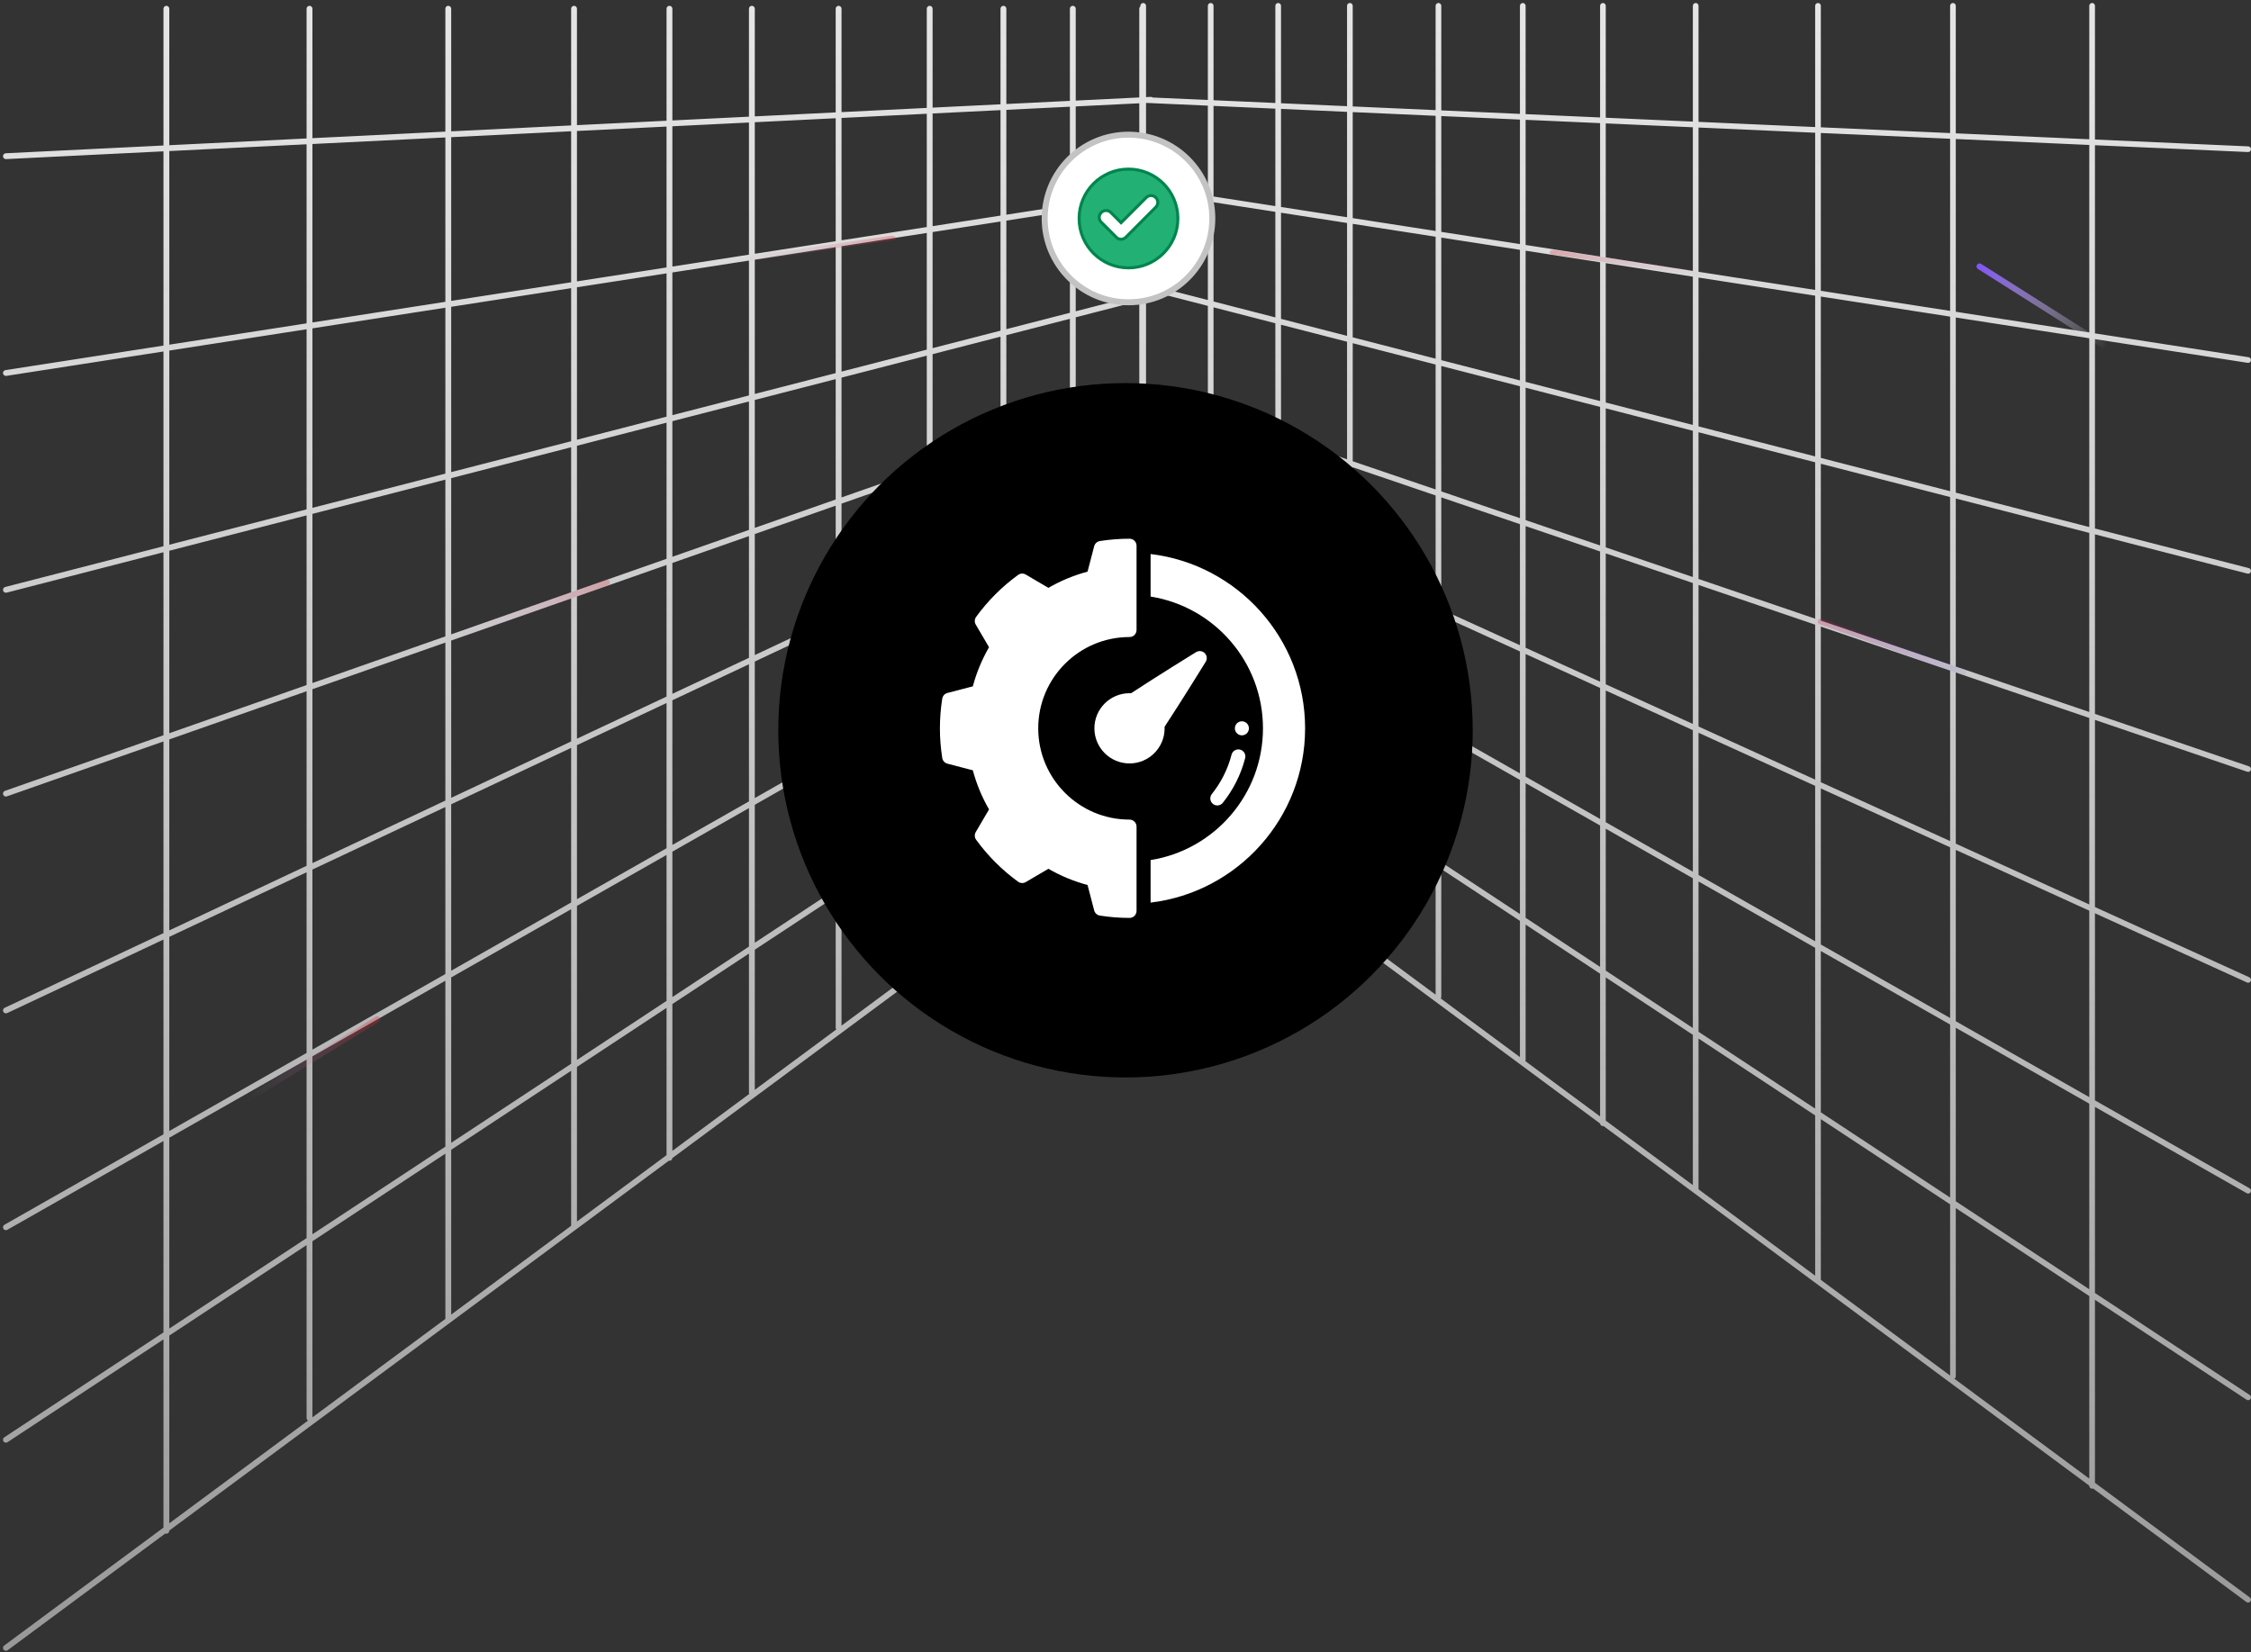 <svg xmlns="http://www.w3.org/2000/svg" width="376" height="276" viewBox="0 0 376 276" fill="none"><rect x="0" y="0" width="376" height="276" fill="#333333" stroke="none"/><path d="M351.282 57.573L330.656 44.512" stroke="url(#paint0_linear_478_4687)" stroke-linecap="round"></path><path fill-rule="evenodd" clip-rule="evenodd" d="M349.461 0.5C349.723 0.5 349.935 0.712 349.935 0.974V23.311L375.549 24.453C375.81 24.466 376.012 24.688 375.999 24.95C375.986 25.211 375.763 25.412 375.502 25.399L349.935 24.259V55.694L375.599 59.679C375.857 59.719 376.035 59.962 375.994 60.22C375.954 60.479 375.712 60.656 375.453 60.616L349.935 56.653V88.29L375.644 94.912C375.898 94.977 376.05 95.236 375.985 95.489C375.92 95.742 375.661 95.895 375.408 95.829L349.935 89.268V119.266L375.683 128.032C375.93 128.119 376.059 128.39 375.972 128.636C375.885 128.883 375.615 129.013 375.368 128.926L349.935 120.267V151.528L375.72 163.27C375.959 163.378 376.065 163.658 375.957 163.897C375.85 164.135 375.569 164.241 375.331 164.134L349.935 152.569V183.828L375.758 198.513C375.985 198.643 376.065 198.932 375.935 199.16C375.806 199.387 375.517 199.467 375.289 199.337L349.935 184.918V216.009L375.787 233.047C376.005 233.191 376.066 233.485 375.922 233.704C375.778 233.922 375.484 233.982 375.265 233.838L349.935 217.143V247.72L375.805 266.876C376.016 267.031 376.06 267.328 375.904 267.538C375.749 267.749 375.452 267.793 375.241 267.637L349.635 248.677C349.581 248.698 349.523 248.71 349.461 248.71C349.2 248.71 348.987 248.498 348.987 248.236V248.197L267.847 188.116C267.815 188.123 267.781 188.127 267.746 188.127C267.498 188.127 267.294 187.935 267.274 187.692L191.277 131.419V134.756L191.276 134.767C191.273 134.912 191.205 135.055 191.079 135.148L112.31 193.474C112.291 193.725 112.081 193.922 111.824 193.922C111.788 193.922 111.753 193.918 111.719 193.911L28.28 255.694V255.737C28.28 256.006 28.062 256.224 27.793 256.224C27.729 256.224 27.668 256.211 27.612 256.189L1.277 275.689C1.061 275.849 0.756 275.803 0.596 275.587C0.436 275.371 0.481 275.066 0.697 274.906L27.306 255.203V223.761L1.256 240.93C1.031 241.079 0.729 241.016 0.581 240.792C0.433 240.567 0.495 240.265 0.719 240.117L27.306 222.594V190.619L1.228 205.449C0.994 205.582 0.697 205.501 0.564 205.267C0.431 205.033 0.513 204.735 0.746 204.602L27.306 189.498V156.965L1.189 169.248C0.943 169.358 0.655 169.249 0.544 169.004C0.434 168.759 0.543 168.47 0.788 168.359L27.306 155.889V123.866L1.15 133.042C0.896 133.131 0.618 132.998 0.529 132.744C0.439 132.49 0.573 132.212 0.826 132.123L27.306 122.834V92.258L1.109 99.006C0.848 99.073 0.583 98.916 0.516 98.656C0.449 98.395 0.605 98.129 0.866 98.062L27.306 91.252V58.718L1.062 62.794C0.796 62.835 0.547 62.653 0.506 62.387C0.465 62.121 0.647 61.872 0.913 61.831L27.306 57.732V25.282L1.012 26.577C0.743 26.59 0.514 26.383 0.501 26.114C0.488 25.846 0.695 25.617 0.964 25.604L27.306 24.307V1.46C27.306 1.191 27.524 0.973 27.793 0.973C28.062 0.973 28.28 1.191 28.28 1.46V24.259L51.212 23.13V1.46C51.212 1.191 51.43 0.973 51.699 0.973C51.968 0.973 52.187 1.191 52.187 1.46V23.081L74.392 21.988V1.46C74.392 1.191 74.61 0.973 74.879 0.973C75.148 0.973 75.366 1.191 75.366 1.46V21.94L95.4 20.954V1.46C95.4 1.191 95.618 0.973 95.887 0.973C96.156 0.973 96.374 1.191 96.374 1.46V20.906L111.337 20.169V1.46C111.337 1.191 111.555 0.973 111.824 0.973C112.094 0.973 112.312 1.191 112.312 1.46V20.121L125.103 19.491V1.46C125.103 1.191 125.321 0.973 125.59 0.973C125.859 0.973 126.078 1.191 126.078 1.46V19.443L139.591 18.777V1.46C139.591 1.191 139.809 0.973 140.079 0.973C140.348 0.973 140.566 1.191 140.566 1.46V18.73L154.806 18.028V1.46C154.806 1.191 155.024 0.973 155.293 0.973C155.562 0.973 155.78 1.191 155.78 1.46V17.98L167.122 17.422V1.46C167.122 1.191 167.34 0.973 167.61 0.973C167.879 0.973 168.097 1.191 168.097 1.46V17.374L178.712 16.851V1.46C178.712 1.191 178.93 0.973 179.199 0.973C179.469 0.973 179.687 1.191 179.687 1.46V16.803L190.302 16.28V1.46C190.302 1.307 190.373 1.17 190.484 1.08V0.974C190.484 0.712 190.696 0.5 190.957 0.5C191.219 0.5 191.431 0.712 191.431 0.974V16.225L192.215 16.186C192.337 16.18 192.451 16.22 192.541 16.291L201.757 16.702V0.974C201.757 0.712 201.969 0.5 202.231 0.5C202.493 0.5 202.705 0.712 202.705 0.974V16.744L213.03 17.204V0.974C213.03 0.712 213.243 0.5 213.504 0.5C213.766 0.5 213.978 0.712 213.978 0.974V17.247L225.007 17.739V0.974C225.007 0.712 225.219 0.5 225.481 0.5C225.743 0.5 225.955 0.712 225.955 0.974V17.781L239.8 18.398V0.974C239.8 0.712 240.012 0.5 240.274 0.5C240.535 0.5 240.748 0.712 240.748 0.974V18.441L253.886 19.027V0.974C253.886 0.712 254.098 0.5 254.36 0.5C254.621 0.5 254.834 0.712 254.834 0.974V19.069L267.273 19.624V0.974C267.273 0.712 267.485 0.5 267.746 0.5C268.008 0.5 268.22 0.712 268.22 0.974V19.666L282.769 20.315V0.974C282.769 0.712 282.981 0.5 283.243 0.5C283.504 0.5 283.716 0.712 283.716 0.974V20.357L303.198 21.226V0.974C303.198 0.712 303.411 0.5 303.672 0.5C303.934 0.5 304.146 0.712 304.146 0.974V21.268L325.741 22.232V0.974C325.741 0.712 325.954 0.5 326.215 0.5C326.477 0.5 326.689 0.712 326.689 0.974V22.274L348.987 23.268V0.974C348.987 0.712 349.2 0.5 349.461 0.5ZM191.431 17.201L191.547 17.195L201.757 17.65V32.681L191.431 31.077V17.201ZM191.431 49.984L192.36 49.745C192.62 49.677 192.777 49.412 192.71 49.151C192.643 48.891 192.377 48.734 192.117 48.801L191.431 48.977V48.442L201.757 51.101V68.818L191.603 65.361C191.546 65.341 191.488 65.332 191.431 65.334V49.984ZM191.431 115.588L192.506 114.879C192.731 114.731 192.793 114.429 192.645 114.204C192.497 113.979 192.195 113.917 191.97 114.065L191.431 114.42V112.675L201.757 119.481V138L191.431 130.354V115.588ZM191.431 33.229L192.313 33.092C192.579 33.051 192.761 32.802 192.72 32.536C192.698 32.394 192.617 32.276 192.506 32.203L201.757 33.64V50.123L191.431 47.463V33.229ZM192.096 32.14L191.431 32.243V32.036L192.096 32.14ZM190.302 30.902V17.256L179.687 17.779V34.067L190.302 32.418V31.861L189.479 31.733C189.22 31.693 189.043 31.451 189.083 31.192C189.123 30.934 189.365 30.756 189.624 30.797L190.302 30.902ZM190.302 47.172V33.404L179.687 35.053V52.002L190.302 49.268V48.151L189.433 47.927C189.18 47.862 189.027 47.603 189.092 47.35C189.158 47.096 189.416 46.944 189.669 47.009L190.302 47.172ZM190.302 110.796V97.923L179.687 103.96V122.161L190.302 115.165V111.931L189.29 111.264C189.072 111.12 189.012 110.826 189.156 110.608C189.3 110.389 189.593 110.329 189.812 110.473L190.302 110.796ZM201.757 118.346L191.431 111.54V94.777L201.757 100.649V118.346ZM201.757 99.559L191.431 93.686V80.386L201.757 85.089V99.559ZM191.641 79.44C191.572 79.41 191.501 79.397 191.431 79.399V66.303L201.757 69.819V84.047L191.641 79.44ZM202.705 17.692V32.828L213.03 34.432V18.153L202.705 17.692ZM202.705 33.787V50.367L213.03 53.026V35.391L202.705 33.787ZM202.705 51.345V69.141L213.03 72.656V54.005L202.705 51.345ZM202.705 70.142V84.479L213.03 89.181V73.657L202.705 70.142ZM202.705 85.52V100.098L213.03 105.97V90.223L202.705 85.52ZM202.705 101.188V118.97L213.03 125.776V107.06L202.705 101.188ZM202.705 120.105V138.342C202.705 138.45 202.668 138.55 202.607 138.63L225.007 155.216V134.804L213.978 127.535V146.091C213.978 146.352 213.766 146.564 213.504 146.564C213.243 146.564 213.03 146.352 213.03 146.091V126.911L202.705 120.105ZM225.007 133.67L213.978 126.4V107.599L225.007 113.871V133.67ZM225.007 112.781L213.978 106.509V90.654L225.007 95.677V112.781ZM225.007 94.635L213.978 89.613V73.98L225.007 77.734V94.635ZM225.007 76.734L213.978 72.979V54.249L225.007 57.09V76.734ZM225.007 56.111L213.978 53.27V35.538L225.007 37.251V56.111ZM225.007 36.292L213.978 34.579V18.195L225.007 18.687V36.292ZM225.955 18.729V36.439L239.8 38.589V19.347L225.955 18.729ZM225.955 37.398V56.355L239.8 59.922V39.548L225.955 37.398ZM225.955 57.334V77.056L239.8 81.77V60.9L225.955 57.334ZM225.955 78.057V95.067L239.8 101.372V82.771L225.955 78.057ZM225.955 96.108V113.32L239.8 121.194V102.413L225.955 96.108ZM225.955 114.41V134.294L239.8 143.419V122.284L225.955 114.41ZM225.955 135.429V155.917L239.8 166.169V144.554L225.955 135.429ZM253.886 176.599L240.654 166.802C240.713 166.723 240.748 166.625 240.748 166.52V145.179L253.886 153.838V176.599ZM253.886 152.703L240.748 144.044V122.823L253.886 130.295V152.703ZM253.886 129.205L240.748 121.733V102.845L253.886 108.828V129.205ZM253.886 107.787L240.748 101.804V83.094L253.886 87.567V107.787ZM253.886 86.566L240.748 82.093V61.144L253.886 64.528V86.566ZM253.886 63.55L240.748 60.166V39.695L253.886 41.736V63.55ZM253.886 40.777L240.748 38.736V19.389L253.886 19.975V40.777ZM254.834 20.017V40.924L267.273 42.856V20.572L254.834 20.017ZM254.834 41.883V63.794L267.273 66.998V43.815L254.834 41.883ZM254.834 64.772V86.888L267.273 91.123V67.977L254.834 64.772ZM254.834 87.889V108.218L267.273 113.883V92.124L254.834 87.889ZM254.834 109.26V129.744L267.273 136.818V114.924L254.834 109.26ZM254.834 130.834V153.328L267.273 161.526V137.908L254.834 130.834ZM254.834 154.463V177.086C254.834 177.153 254.82 177.216 254.795 177.273L267.273 186.512V162.661L254.834 154.463ZM282.769 197.986L268.22 187.213V163.286L282.769 172.875V197.986ZM282.769 171.74L268.22 162.151V138.447L282.769 146.721V171.74ZM282.769 145.63L268.22 137.357V115.356L282.769 121.981V145.63ZM282.769 120.94L268.22 114.315V92.447L282.769 97.4V120.94ZM282.769 96.399L268.22 91.446V68.221L282.769 71.968V96.399ZM282.769 70.989L268.22 67.242V43.962L282.769 46.221V70.989ZM282.769 45.262L268.22 43.003V20.614L282.769 21.263V45.262ZM283.716 21.306V45.41L303.198 48.435V22.175L283.716 21.306ZM283.716 46.368V71.233L303.198 76.251V49.394L283.716 46.368ZM283.716 72.212V96.722L303.198 103.354V77.23L283.716 72.212ZM283.716 97.722V121.372L303.198 130.244V104.355L283.716 97.722ZM283.716 122.413V146.169L303.198 157.249V131.285L283.716 122.413ZM283.716 147.259V172.364L303.198 185.205V158.339L283.716 147.259ZM283.716 173.499V198.688L303.198 213.113V186.34L283.716 173.499ZM325.741 229.805L304.137 213.808C304.143 213.779 304.146 213.749 304.146 213.718V186.964L325.741 201.198V229.805ZM325.741 200.063L304.146 185.829V158.878L325.741 171.159V200.063ZM325.741 170.069L304.146 157.788V131.717L325.741 141.551V170.069ZM325.741 140.51L304.146 130.675V104.678L325.741 112.03V140.51ZM325.741 111.029L304.146 103.677V77.474L325.741 83.037V111.029ZM325.741 82.058L304.146 76.496V49.541L325.741 52.895V82.058ZM325.741 51.936L304.146 48.582V22.217L325.741 23.18V51.936ZM326.689 23.222V52.083L348.987 55.546V24.217L326.689 23.222ZM326.689 53.042V82.302L348.987 88.046V56.505L326.689 53.042ZM326.689 83.281V111.352L348.987 118.943V89.024L326.689 83.281ZM326.689 112.353V140.941L348.987 151.096V119.944L326.689 112.353ZM326.689 141.983V170.608L348.987 183.289V152.137L326.689 141.983ZM326.689 171.698V200.687L348.987 215.384V184.379L326.689 171.698ZM326.689 201.822V229.92C326.689 230.096 326.593 230.249 326.451 230.331L348.987 247.018V216.519L326.689 201.822ZM190.302 65.672V50.275L179.687 53.009V69.379L190.182 65.698C190.222 65.684 190.262 65.675 190.302 65.672ZM190.302 79.267V66.688L179.687 70.412V84.227L190.144 79.309C190.195 79.286 190.249 79.272 190.302 79.267ZM190.302 96.802V80.311L179.687 85.303V102.839L190.302 96.802ZM190.302 134.511V116.332L179.687 123.328V142.372L190.302 134.511ZM178.812 143.02L155.78 160.073V139.085L167.122 131.609V150.693C167.122 150.963 167.34 151.181 167.61 151.181C167.879 151.181 168.097 150.963 168.097 150.693V130.967L178.712 123.97V142.725C178.712 142.836 178.749 142.938 178.812 143.02ZM178.712 122.803L168.097 129.8V110.551L178.712 104.514V122.803ZM178.712 103.393L168.097 109.43V90.754L178.712 85.762V103.393ZM178.712 84.685L168.097 89.677V74.478L178.712 70.754V84.685ZM178.712 69.721L168.097 73.445V55.994L178.712 53.26V69.721ZM178.712 52.254L168.097 54.988V36.853L178.712 35.204V52.254ZM178.712 34.218L168.097 35.867V18.349L178.712 17.827V34.218ZM167.122 36.018V18.398L155.78 18.956V37.779L167.122 36.018ZM167.122 55.239V37.004L155.78 38.766V58.16L167.122 55.239ZM167.122 73.787V56.245L155.78 59.166V77.766L167.122 73.787ZM167.122 90.135V74.82L155.78 78.798V95.469L167.122 90.135ZM167.122 109.984V91.212L155.78 96.546V116.434L167.122 109.984ZM167.122 130.442V111.105L155.78 117.555V137.917L167.122 130.442ZM154.806 160.795L140.566 171.339V149.112L154.806 139.727V160.795ZM154.806 138.56L140.566 147.945V126.208L154.806 118.109V138.56ZM154.806 116.988L140.566 125.087V103.701L154.806 97.004V116.988ZM154.806 95.928L140.566 102.624V84.136L154.806 79.14V95.928ZM154.806 78.108L140.566 83.103V63.085L154.806 59.417V78.108ZM154.806 58.411L140.566 62.079V41.129L154.806 38.917V58.411ZM154.806 37.931L140.566 40.142V19.705L154.806 19.004V37.931ZM139.591 40.294V19.753L126.078 20.419V42.392L139.591 40.294ZM139.591 62.33V41.28L126.078 43.379V65.811L139.591 62.33ZM139.591 83.445V63.336L126.078 66.817V88.185L139.591 83.445ZM139.591 103.083V84.477L126.078 89.218V109.438L139.591 103.083ZM139.591 125.641V104.159L126.078 110.515V133.326L139.591 125.641ZM139.591 148.588V126.762L126.078 134.447V157.494L139.591 148.588ZM139.591 171.702V149.755L126.078 158.661V182.067L139.686 171.99C139.626 171.91 139.591 171.81 139.591 171.702ZM125.103 20.467V42.544L112.312 44.53V21.096L125.103 20.467ZM125.103 43.53V66.062L112.312 69.357V45.517L125.103 43.53ZM125.103 67.068V88.527L112.312 93.014V70.363L125.103 67.068ZM125.103 89.56V109.896L112.312 115.912V94.047L125.103 89.56ZM125.103 110.973V133.88L112.312 141.155V116.989L125.103 110.973ZM125.103 135.001V158.137L112.312 166.567V142.276L125.103 135.001ZM125.103 159.304V182.569C125.103 182.636 125.117 182.701 125.142 182.76L112.312 192.26V167.734L125.103 159.304ZM96.374 204.061L111.337 192.981V168.377L96.374 178.239V204.061ZM96.374 177.072L111.337 167.21V142.83L96.374 151.34V177.072ZM96.374 150.219L111.337 141.709V117.447L96.374 124.484V150.219ZM96.374 123.407L111.337 116.37V94.389L96.374 99.638V123.407ZM96.374 98.605L111.337 93.356V70.614L96.374 74.468V98.605ZM96.374 73.462L111.337 69.608V45.668L96.374 47.992V73.462ZM96.374 47.005L111.337 44.682V21.145L96.374 21.881V47.005ZM95.4 21.929V47.157L75.366 50.268V22.916L95.4 21.929ZM95.4 48.143V73.713L75.366 78.873V51.254L95.4 48.143ZM95.4 74.719V98.947L75.366 105.974V79.879L95.4 74.719ZM95.4 99.98V123.865L75.366 133.287V107.007L95.4 99.98ZM95.4 124.942V150.773L75.366 162.166V134.363L95.4 124.942ZM95.4 151.894V177.714L75.366 190.918V163.287L95.4 151.894ZM95.4 178.881V204.783L75.366 219.616V192.085L95.4 178.881ZM52.187 236.78L74.401 220.331C74.395 220.302 74.392 220.271 74.392 220.239V192.727L52.187 207.362V236.78ZM52.187 206.195L74.392 191.56V163.841L52.187 176.469V206.195ZM52.187 175.348L74.392 162.72V134.822L52.187 145.264V175.348ZM52.187 144.188L74.392 133.745V107.349L52.187 115.138V144.188ZM52.187 114.106L74.392 106.316V80.13L52.187 85.85V114.106ZM52.187 84.843L74.392 79.124V51.406L52.187 54.854V84.843ZM52.187 53.868L74.392 50.419V22.964L52.187 24.057V53.868ZM51.212 24.105V54.019L28.28 57.581V25.234L51.212 24.105ZM51.212 55.005V85.094L28.28 91.001V58.567L51.212 55.005ZM51.212 86.101V114.448L28.28 122.492V92.007L51.212 86.101ZM51.212 115.48V144.646L28.28 155.43V123.525L51.212 115.48ZM51.212 145.723V175.902L28.28 188.944V156.507L51.212 145.723ZM51.212 177.023V206.837L28.28 221.952V190.065L51.212 177.023ZM51.212 208.005V236.901C51.212 237.081 51.309 237.238 51.454 237.322L28.28 254.482V223.119L51.212 208.005Z" fill="url(#paint1_linear_478_4687)"></path><circle cx="188" cy="122" r="58" fill="black"></circle><path fill-rule="evenodd" clip-rule="evenodd" d="M205.714 126.075C205.086 128.511 203.948 130.744 202.421 132.652C202.017 133.159 202.098 133.898 202.605 134.302C203.109 134.707 203.85 134.625 204.252 134.119C205.985 131.954 207.274 129.422 207.987 126.659C208.148 126.033 207.77 125.393 207.143 125.23C206.517 125.07 205.877 125.447 205.714 126.075Z" fill="white"></path><path fill-rule="evenodd" clip-rule="evenodd" d="M189.846 105.257C189.843 105.902 189.318 106.423 188.673 106.423C180.256 106.423 173.423 113.256 173.423 121.673C173.423 130.09 180.256 136.923 188.673 136.923C189.321 136.923 189.846 137.448 189.846 138.096V152.173C189.846 152.82 189.321 153.346 188.673 153.346C187.017 153.346 185.359 153.216 183.718 152.956C183.258 152.882 182.884 152.545 182.767 152.093L181.661 147.848C179.372 147.234 177.175 146.324 175.124 145.14L171.34 147.36C170.938 147.595 170.433 147.571 170.057 147.296C167.368 145.343 165.003 142.978 163.05 140.29C162.775 139.913 162.751 139.409 162.986 139.006L165.206 135.222C164.021 133.171 163.111 130.973 162.498 128.686L158.253 127.579C157.802 127.462 157.464 127.088 157.39 126.628C156.87 123.345 156.87 120.001 157.39 116.718C157.464 116.258 157.802 115.884 158.253 115.767L162.498 114.66C163.112 112.372 164.022 110.174 165.206 108.124L162.986 104.34C162.751 103.937 162.775 103.433 163.05 103.056C165.003 100.368 167.368 98.003 170.057 96.049C170.433 95.775 170.938 95.75 171.34 95.986L175.124 98.206C177.175 97.021 179.373 96.111 181.661 95.498L182.767 91.253C182.884 90.801 183.258 90.463 183.718 90.389C185.359 90.13 187.017 90 188.673 90C189.321 90 189.846 90.525 189.846 91.173V105.25V105.257ZM192.192 92.556C206.722 94.296 218 106.678 218 121.673C218 136.668 206.722 149.05 192.192 150.79V143.684C202.824 141.995 210.962 132.777 210.962 121.673C210.962 110.569 202.824 101.351 192.192 99.661V92.556Z" fill="white"></path><path fill-rule="evenodd" clip-rule="evenodd" d="M188.93 115.814C193.198 113.003 199.785 108.944 199.785 108.944C200.248 108.659 200.847 108.728 201.23 109.113C201.615 109.497 201.684 110.095 201.399 110.558C201.399 110.558 197.34 117.145 194.53 121.413C194.533 121.5 194.535 121.586 194.535 121.673C194.535 124.911 191.908 127.539 188.67 127.539C185.432 127.539 182.805 124.911 182.805 121.673C182.805 118.435 185.432 115.808 188.67 115.808C188.757 115.808 188.844 115.81 188.93 115.814Z" fill="white"></path><path fill-rule="evenodd" clip-rule="evenodd" d="M208.616 121.673C208.616 121.984 208.492 122.283 208.272 122.503C208.052 122.723 207.754 122.846 207.443 122.846C207.131 122.846 206.833 122.723 206.613 122.503C206.393 122.283 206.27 121.984 206.27 121.673C206.27 121.362 206.393 121.064 206.613 120.844C206.833 120.624 207.131 120.5 207.443 120.5C207.754 120.5 208.052 120.624 208.272 120.844C208.492 121.064 208.616 121.362 208.616 121.673Z" fill="white"></path><g opacity="0.3"><path fill-rule="evenodd" clip-rule="evenodd" d="M303.67 103.664C303.762 103.404 304.048 103.268 304.308 103.361L328.088 111.818C328.348 111.911 328.484 112.197 328.391 112.457C328.299 112.717 328.013 112.853 327.753 112.761L303.973 104.303C303.713 104.21 303.577 103.924 303.67 103.664Z" fill="url(#paint2_linear_478_4687)"></path><path fill-rule="evenodd" clip-rule="evenodd" d="M258.904 42.053C259.033 41.856 259.363 41.729 259.641 41.77L285.029 45.493C285.307 45.534 285.427 45.727 285.298 45.924C285.169 46.121 284.839 46.248 284.561 46.208L259.173 42.484C258.896 42.443 258.775 42.251 258.904 42.053Z" fill="url(#paint3_linear_478_4687)"></path></g><g opacity="0.3"><path fill-rule="evenodd" clip-rule="evenodd" d="M63.439 170.02C63.294 169.785 62.986 169.712 62.751 169.856L41.255 183.081C41.02 183.226 40.946 183.534 41.091 183.769C41.236 184.004 41.544 184.078 41.779 183.933L63.275 170.708C63.511 170.563 63.584 170.255 63.439 170.02Z" fill="url(#paint4_linear_478_4687)"></path><path fill-rule="evenodd" clip-rule="evenodd" d="M101.83 97.164C101.738 96.904 101.452 96.768 101.192 96.861L77.412 105.318C77.152 105.411 77.016 105.697 77.109 105.957C77.201 106.217 77.487 106.353 77.747 106.261L101.527 97.803C101.787 97.71 101.923 97.424 101.83 97.164Z" fill="url(#paint5_linear_478_4687)"></path><path fill-rule="evenodd" clip-rule="evenodd" d="M149.596 39.655C149.467 39.458 149.137 39.331 148.859 39.371L123.471 43.095C123.193 43.136 123.073 43.328 123.202 43.526C123.331 43.723 123.661 43.85 123.939 43.809L149.327 40.086C149.604 40.045 149.725 39.852 149.596 39.655Z" fill="url(#paint6_linear_478_4687)"></path></g><circle cx="188.5" cy="36.5" r="14" fill="white" stroke="#C3C3C3"></circle><path d="M188.5 28.25C193.055 28.25 196.75 31.945 196.75 36.5C196.75 41.055 193.055 44.75 188.5 44.75C183.945 44.75 180.25 41.055 180.25 36.5C180.25 31.945 183.945 28.25 188.5 28.25ZM192.98 32.933C192.559 32.587 191.966 32.587 191.545 32.933L191.458 33.012L187.261 37.209L185.561 35.509C185.137 35.085 184.489 35.059 184.037 35.43L183.949 35.509C183.526 35.932 183.499 36.581 183.87 37.032L183.949 37.119L186.464 39.634C186.676 39.863 186.973 39.973 187.261 39.973C187.526 39.973 187.783 39.867 187.978 39.706L188.057 39.634H188.058L193.05 34.622L193.051 34.623C193.474 34.2 193.5 33.554 193.148 33.103L193.073 33.017L193.068 33.012L192.98 32.933Z" fill="#22B074" stroke="#00854D" stroke-width="0.5"></path><defs><linearGradient id="paint0_linear_478_4687" x1="352.358" y1="57.518" x2="331.591" y2="43.501" gradientUnits="userSpaceOnUse"><stop stop-color="white" stop-opacity="0"></stop><stop offset="1" stop-color="#8258F2"></stop></linearGradient><linearGradient id="paint1_linear_478_4687" x1="188.25" y1="0.5" x2="188.25" y2="275.784" gradientUnits="userSpaceOnUse"><stop stop-color="#E5E5E5"></stop><stop offset="1" stop-color="white" stop-opacity="0.5"></stop></linearGradient><linearGradient id="paint2_linear_478_4687" x1="300.726" y1="101.224" x2="332.691" y2="107.448" gradientUnits="userSpaceOnUse"><stop stop-color="#D62535"></stop><stop offset="1" stop-color="#2400FF" stop-opacity="0.1"></stop></linearGradient><linearGradient id="paint3_linear_478_4687" x1="259.174" y1="39.38" x2="289.933" y2="46.494" gradientUnits="userSpaceOnUse"><stop stop-color="#D62535"></stop><stop offset="1" stop-color="#C5B9F7" stop-opacity="0"></stop></linearGradient><linearGradient id="paint4_linear_478_4687" x1="61.906" y1="171.409" x2="41.521" y2="184.37" gradientUnits="userSpaceOnUse"><stop stop-color="#D62535"></stop><stop offset="1" stop-color="#C5B9F7" stop-opacity="0"></stop></linearGradient><linearGradient id="paint5_linear_478_4687" x1="102.47" y1="94.216" x2="71.716" y2="103.723" gradientUnits="userSpaceOnUse"><stop stop-color="#D62535"></stop><stop offset="1" stop-color="#C5B9F7" stop-opacity="0"></stop></linearGradient><linearGradient id="paint6_linear_478_4687" x1="149.326" y1="36.982" x2="118.567" y2="44.096" gradientUnits="userSpaceOnUse"><stop stop-color="#D62535"></stop><stop offset="1" stop-color="#C5B9F7" stop-opacity="0"></stop></linearGradient></defs></svg>